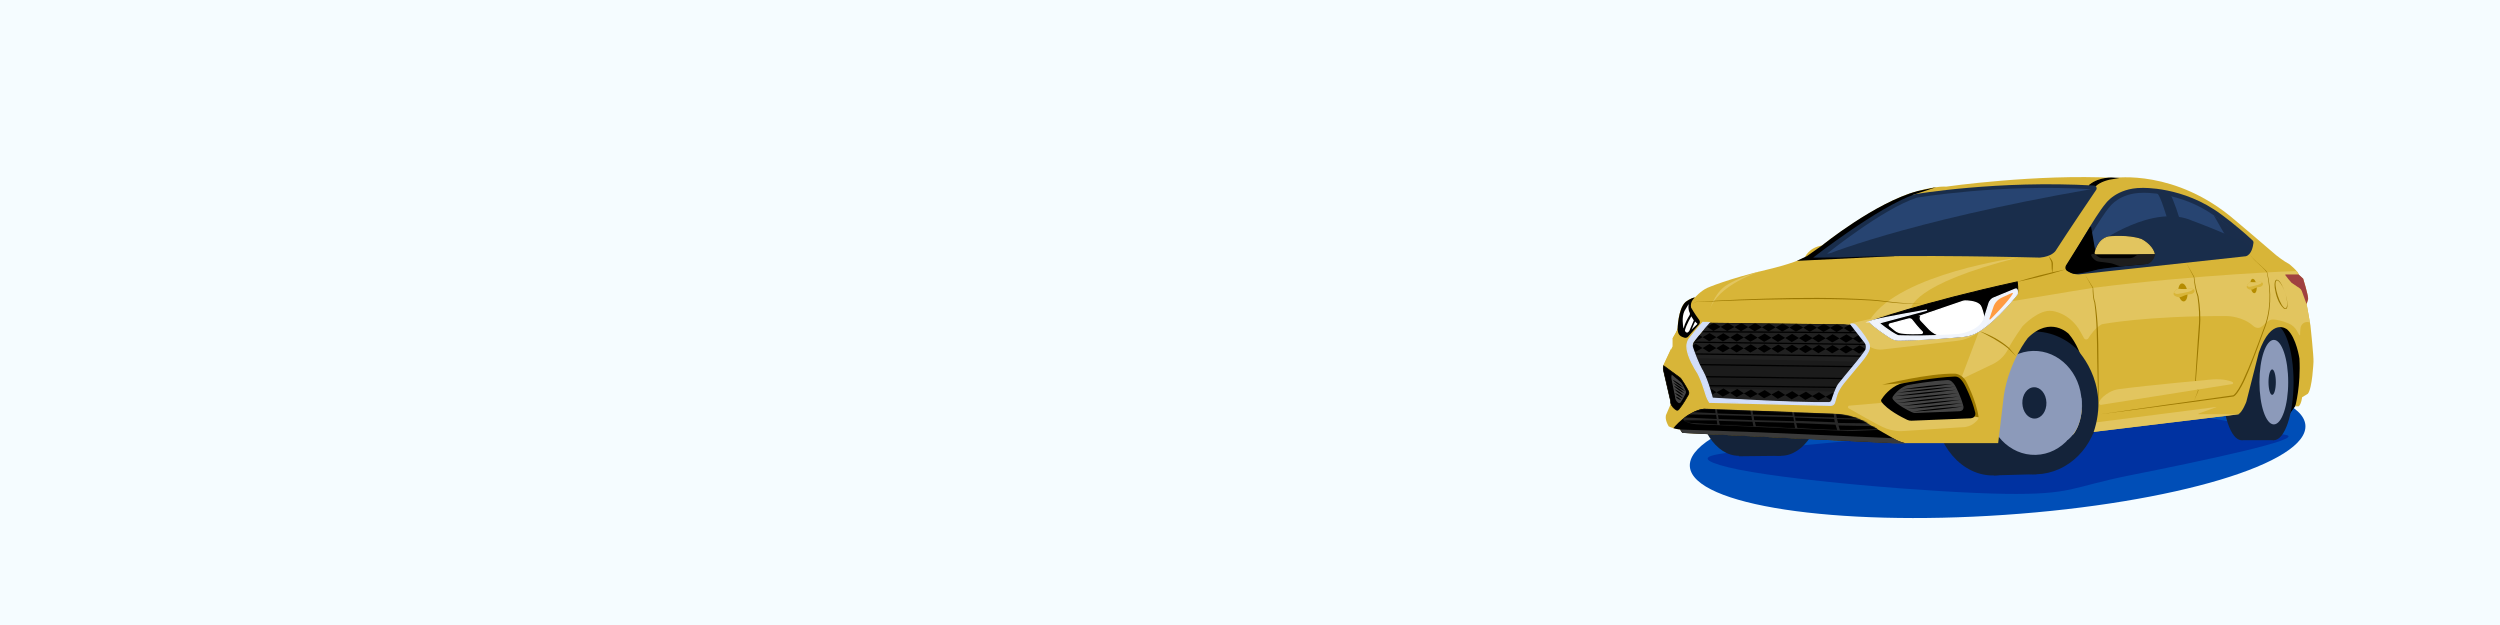 <?xml version="1.0" encoding="UTF-8"?> <svg xmlns="http://www.w3.org/2000/svg" width="1600" height="400" viewBox="0 0 1600 400" fill="none"><rect x="0" y="0" width="1600" height="400" fill="#333333" stroke="none"/><g clip-path="url(#clip0_301_2)"><path d="M1600 0H0V400H1600V0Z" fill="#F5FCFF"></path><path d="M1282.95 329.52C1391.72 322.07 1477.9 296.26 1475.43 271.87C1472.96 247.48 1382.78 233.76 1274.01 241.21C1165.24 248.66 1079.06 274.47 1081.53 298.86C1084 323.25 1174.17 336.97 1282.95 329.52Z" fill="#004EB7"></path><path d="M1278.57 214.71L1316.1 222.28L1333.81 234.75L1426.97 232.94L1457.8 250.5L1463.21 267.88L1471.32 256.7L1475.65 231.29L1471.14 215.48L1459.97 205.35L1401.38 207.41C1401.38 207.41 1312.33 202.45 1311.16 202.27C1309.99 202.09 1286.91 209.29 1286.91 209.29L1278.59 214.7L1278.57 214.71Z" fill="black"></path><path d="M1397.33 154.61L1395.46 147.7C1393.9 141.79 1392.76 138.67 1391.95 137.03C1390.83 136.62 1388.37 136.59 1387.33 136.27C1387.66 137.38 1389.58 143.18 1391.31 151.19L1392.11 155.67L1397.34 154.62L1397.33 154.61Z" fill="#192D4B"></path><path d="M1400.24 166.67L1395.83 150.36C1392.14 136.41 1389.47 129.05 1387.55 125.18C1384.92 124.22 1378 123.54 1375.55 122.78C1376.33 125.41 1381.94 139.7 1386.02 158.6L1387.91 169.17L1400.24 166.68V166.67Z" fill="#192D4B"></path><path d="M1120.87 288.28C1111.04 289.6 1073.14 290.93 1106.13 299.08C1139.12 307.24 1238.79 315.39 1282.77 316.05C1326.75 316.71 1325.08 311.81 1362.79 304.29C1407.83 295.31 1477.77 280.7 1462.56 278.27C1447.35 275.85 1418.23 264.68 1383.37 265.12C1348.51 265.56 1120.86 288.27 1120.86 288.27L1120.87 288.28Z" fill="#0032A1"></path><path d="M1166.52 250.51C1166.52 273.27 1154.51 291.72 1139.7 291.72C1124.89 291.72 1112.88 273.27 1112.88 250.51C1112.88 227.75 1124.89 209.3 1139.7 209.3C1154.51 209.3 1166.52 227.75 1166.52 250.51Z" fill="#14233A"></path><path d="M1139.7 250.51C1139.7 273.27 1127.69 291.72 1112.88 291.72C1098.07 291.72 1086.06 273.27 1086.06 250.51C1086.06 227.75 1098.07 209.3 1112.88 209.3C1127.69 209.3 1139.7 227.75 1139.7 250.51Z" fill="#14233A"></path><path d="M1112.87 292.02L1139.7 291.72V209.3H1112.87V292.02Z" fill="#14233A"></path><path d="M1312.16 257.58C1312.85 282.81 1296.76 303.72 1276.23 304.28C1255.7 304.84 1238.49 284.85 1237.79 259.62C1237.1 234.39 1253.19 213.48 1273.72 212.92C1294.26 212.36 1311.46 232.35 1312.16 257.58Z" fill="#14233A"></path><path d="M1300.76 212.137L1273.73 212.878L1276.24 304.244L1303.27 303.503L1300.76 212.137Z" fill="#14233A"></path><path d="M1343.51 256.73C1343.58 259.18 1343.47 261.6 1343.19 263.95C1340.65 285.84 1323.94 302.98 1303.25 303.55C1280.33 304.18 1261.18 284.23 1260.49 259C1259.8 233.77 1277.82 212.81 1300.75 212.18C1313.18 211.84 1324.5 217.55 1332.36 226.87C1339 234.74 1343.19 245.18 1343.5 256.73" fill="#14233A"></path><path d="M1332.23 257.03C1332.73 275.4 1319.61 290.67 1302.91 291.12C1286.22 291.58 1272.28 277.05 1271.77 258.68C1271.27 240.31 1284.39 225.04 1301.09 224.59C1317.78 224.13 1331.72 238.66 1332.23 257.03Z" fill="#8C9ABA"></path><path d="M1309.71 257.65C1309.86 263.19 1306.54 267.77 1302.28 267.89C1298.02 268.01 1294.45 263.61 1294.3 258.07C1294.15 252.53 1297.47 247.95 1301.73 247.83C1305.99 247.71 1309.56 252.11 1309.71 257.65Z" fill="#14233A"></path><path d="M1447.02 244.57C1447.02 265.09 1441.45 281.72 1434.58 281.72C1427.71 281.72 1422.14 265.09 1422.14 244.57C1422.14 224.05 1427.71 207.42 1434.58 207.42C1441.45 207.42 1447.02 224.05 1447.02 244.57Z" fill="#14233A"></path><path d="M1455.24 207.42H1434.58V281.72H1455.24V207.42Z" fill="#14233A"></path><path d="M1467.88 244.57C1467.88 265.09 1462.22 281.72 1455.25 281.72C1448.28 281.72 1442.62 265.09 1442.62 244.57C1442.62 224.05 1448.28 207.42 1455.25 207.42C1462.22 207.42 1467.88 224.05 1467.88 244.57Z" fill="#14233A"></path><path d="M1464.45 244.57C1464.45 259.51 1460.33 271.62 1455.25 271.62C1450.17 271.62 1446.05 259.51 1446.05 244.57C1446.05 229.63 1450.17 217.52 1455.25 217.52C1460.33 217.52 1464.45 229.63 1464.45 244.57Z" fill="#8C9ABA"></path><path d="M1456.53 244.57C1456.53 249.07 1455.48 252.72 1454.18 252.72C1452.88 252.72 1451.84 249.07 1451.84 244.57C1451.84 240.07 1452.89 236.42 1454.18 236.42C1455.47 236.42 1456.53 240.07 1456.53 244.57Z" fill="#14233A"></path><path d="M1065.11 232.97L1070.44 221.69V216.59L1073.6 210.92C1073.6 210.92 1073.84 197.65 1078.7 193.28C1078.7 193.28 1082.1 190.61 1084.77 190.37C1084.77 190.37 1088.41 186.24 1092.54 184.3C1092.54 184.3 1105.65 178.47 1131.64 172.4C1131.64 172.4 1147.67 168.76 1155.2 164.63C1155.2 164.63 1157.39 158.56 1166.13 157.1C1166.13 157.1 1195.27 133.79 1220.77 124.31C1220.77 124.31 1235.83 118.97 1245.54 119.45C1245.54 119.45 1303.34 111.19 1353.37 113.86C1353.37 113.86 1392.47 108.03 1430.6 141.06C1430.6 141.06 1449.3 156.85 1456.83 163.4C1456.83 163.4 1461.69 167.29 1465.09 168.99C1465.09 168.99 1471.16 173.85 1471.16 175.79L1474.07 178.46C1474.07 178.46 1477.47 189.39 1477.23 191.57L1476.26 194.73L1478.69 208.33C1478.69 208.33 1480.88 228.73 1480.63 231.64C1480.63 231.64 1479.9 248.64 1476.99 252.04L1473.35 254.23C1473.35 254.23 1472.86 258.6 1471.16 260.06H1468.97C1468.97 260.06 1472.61 246.7 1471.64 229.46C1471.64 229.46 1469.7 216.17 1463.87 210.91C1463.87 210.91 1453.91 202.25 1445.66 225.57L1437.65 257.14C1437.65 257.14 1435.22 263.7 1432.55 265.15L1324.48 278.26C1324.48 278.26 1333.47 267.82 1335.41 244.5C1335.41 244.5 1334.2 225.62 1324 213.69C1324 213.69 1312.34 201.76 1297.77 216.33C1297.77 216.33 1285.87 231.14 1282.47 253L1278.83 283.6H1211.31L1076.76 277.04L1075.3 274.85C1075.3 274.85 1071.66 274.61 1068.01 272.91C1068.01 272.91 1064.85 268.05 1066.55 264.9L1068.82 259.6C1069.24 258.62 1069.33 257.54 1069.1 256.5L1064.65 237.26C1064.31 235.81 1064.48 234.29 1065.11 232.94V232.97Z" fill="#D8B538"></path><path d="M1324.47 278.28L1433.36 265.09H1407.21C1406.96 265.09 1406.9 264.74 1407.13 264.65L1418.57 260.53C1418.62 260.51 1418.61 260.43 1418.55 260.44L1328.32 272.01L1324.47 278.28Z" fill="#E2C55F"></path><path d="M1219.33 283.62H1211.3L1076.75 277.06L1075.29 274.87C1075.29 274.87 1073.38 274.74 1070.94 274.02C1070.94 274.02 1079.79 262.83 1090.68 261.6L1200.5 274.11L1213.43 281.52C1213.43 281.52 1215.91 282.91 1219.33 283.61V283.62Z" fill="black"></path><path d="M1075.2 274.88L1076.66 277.07L1211.21 283.63H1219.24C1219.24 283.63 1215.66 282.81 1211.55 280.46L1125.37 276.65L1075.21 274.89L1075.2 274.88Z" fill="#3A3A3A"></path><path d="M1322.75 173C1322.17 172.6 1321.99 171.82 1322.34 171.2C1325.56 165.43 1341.18 137.65 1347.51 130.39C1347.51 130.39 1354.34 120.31 1370.69 120.26C1370.69 120.26 1397.22 119.05 1421.57 137.22C1421.57 137.22 1431.8 144.62 1441.65 153.86C1442.07 154.26 1442.29 154.83 1442.22 155.41C1441.96 157.63 1440.96 163.09 1437.28 164.01L1330.63 175.6C1330.63 175.6 1327.27 176.16 1322.74 173H1322.75Z" fill="#1A2D4B"></path><path d="M1326.81 171.57C1326.23 171.31 1326.25 170.5 1326.56 169.96C1329.48 164.9 1344.52 138.64 1350.27 132.28C1350.27 132.28 1356.46 123.44 1371.31 123.4C1371.31 123.4 1395.39 122.34 1417.48 138.26C1417.48 138.26 1426.77 144.74 1435.7 152.84C1436.08 153.19 1436.28 153.69 1436.22 154.2C1435.99 156.14 1435.08 160.93 1431.74 161.74L1334.27 172.05C1334.27 172.05 1330.19 173.08 1326.82 171.58L1326.81 171.57Z" fill="#274471"></path><path d="M1397.26 192.019C1399.04 191.441 1399.75 188.698 1398.84 185.893C1397.93 183.088 1395.74 181.282 1393.96 181.86C1392.18 182.437 1391.48 185.18 1392.39 187.985C1393.3 190.79 1395.48 192.596 1397.26 192.019Z" stroke="#37FF76" stroke-width="0.83" stroke-miterlimit="10"></path><path d="M1403.63 187.21C1403.96 186.64 1404.16 186.2 1404.16 186.2C1404.16 185.46 1403.72 184.95 1403.3 184.63C1402.93 184.35 1402.46 184.23 1401.99 184.28L1389.23 185.64C1388.98 185.67 1388.81 185.92 1388.88 186.16L1389.05 186.78C1389.2 187.34 1389.49 187.86 1389.92 188.24C1391.11 189.27 1392.51 189.52 1393.17 189.58C1393.4 189.6 1393.62 189.57 1393.84 189.49C1396.19 188.66 1400.07 188.13 1400.07 188.13L1399.88 189.6H1401.19C1401.61 189.6 1402.01 189.44 1402.29 189.13C1402.81 188.56 1403.29 187.81 1403.63 187.21Z" stroke="#A216FF" stroke-width="0.83" stroke-miterlimit="10"></path><path d="M1389.92 188.24C1391.16 189.21 1392.51 189.52 1393.17 189.58C1393.4 189.6 1393.62 189.57 1393.84 189.49C1396.19 188.66 1400.07 188.13 1400.07 188.13L1399.88 189.6H1401.19C1401.61 189.6 1402.01 189.44 1402.29 189.13C1402.73 188.65 1403.14 188.04 1403.46 187.51C1403.58 187.31 1403.53 187.06 1403.36 186.91C1403.01 186.6 1402.29 186.18 1401.05 186.31L1393.34 187.37C1392.93 187.43 1392.52 187.45 1392.11 187.44C1391.25 187.42 1389.87 187.3 1389.06 186.79C1389.06 186.79 1389.54 187.94 1389.93 188.25L1389.92 188.24Z" stroke="#319AFF" stroke-width="0.83" stroke-miterlimit="10"></path><path d="M1444.32 186.981C1445.8 186.501 1446.39 184.216 1445.63 181.878C1444.87 179.54 1443.06 178.035 1441.58 178.515C1440.09 178.996 1439.51 181.28 1440.27 183.618C1441.02 185.956 1442.84 187.462 1444.32 186.981Z" stroke="#37FF76" stroke-width="0.83" stroke-miterlimit="10"></path><path d="M1449.64 182.97C1449.91 182.49 1450.09 182.13 1450.09 182.13C1450.09 181.51 1449.72 181.09 1449.37 180.82C1449.06 180.58 1448.67 180.48 1448.28 180.52L1437.63 181.65C1437.42 181.67 1437.28 181.88 1437.33 182.08L1437.47 182.6C1437.6 183.06 1437.83 183.5 1438.2 183.81C1439.19 184.67 1440.36 184.88 1440.91 184.92C1441.1 184.94 1441.29 184.91 1441.47 184.84C1443.43 184.15 1446.67 183.7 1446.67 183.7L1446.51 184.93H1447.6C1447.95 184.93 1448.29 184.8 1448.52 184.54C1448.95 184.07 1449.35 183.44 1449.64 182.94V182.97Z" stroke="#A216FF" stroke-width="0.83" stroke-miterlimit="10"></path><path d="M1438.2 183.83C1439.24 184.64 1440.36 184.9 1440.91 184.94C1441.1 184.96 1441.29 184.93 1441.47 184.86C1443.43 184.17 1446.67 183.72 1446.67 183.72L1446.51 184.95H1447.6C1447.95 184.95 1448.29 184.82 1448.52 184.56C1448.88 184.16 1449.23 183.65 1449.49 183.21C1449.59 183.05 1449.55 182.84 1449.41 182.71C1449.12 182.45 1448.52 182.1 1447.48 182.21L1441.04 183.1C1440.7 183.15 1440.36 183.17 1440.01 183.16C1439.29 183.14 1438.14 183.04 1437.46 182.62C1437.46 182.62 1437.86 183.58 1438.19 183.83H1438.2Z" stroke="#319AFF" stroke-width="0.83" stroke-miterlimit="10"></path><path d="M1091.59 206.52L1185.3 207.64C1186.26 207.65 1187.17 208.05 1187.82 208.75C1189.45 210.51 1192.69 214.28 1195.45 219.13C1196.17 220.4 1196.4 221.88 1196.11 223.31C1195.72 225.23 1193.53 228.5 1191.37 231.09L1180.37 244.36C1180.37 244.36 1175.97 249.56 1174.9 253.96L1173.84 257.91C1173.6 258.8 1172.78 259.41 1171.86 259.39L1095.48 257.46C1094.67 257.44 1093.93 256.99 1093.54 256.28C1092.97 255.24 1092.17 253.58 1091.7 251.69C1091.7 251.69 1088.67 241.56 1085.79 237.29C1085.79 237.29 1079.9 228.23 1079.84 222.09C1079.84 222.09 1078.98 220.36 1081.21 217.02C1081.21 217.02 1085.45 211.5 1088.82 207.75C1089.53 206.96 1090.54 206.51 1091.6 206.52H1091.59Z" fill="black"></path><path d="M1070.06 260.83C1070.06 260.83 1068.27 263.88 1068.06 267.19C1068.06 267.19 1067.89 269.34 1070.06 269.56C1070.06 269.56 1077.53 262.91 1082.52 260.83C1082.52 260.83 1085.64 258.33 1089.9 258.13C1089.9 258.13 1085.43 253.25 1080.57 252.61L1070.06 260.83Z" fill="#D8B538"></path><path d="M1069.47 223.18L1075.24 237.64C1075.24 237.64 1076.51 240.02 1073.66 240.55L1065.44 234.58L1064.47 233.87L1069.47 223.18Z" fill="#D8B538"></path><path d="M1069.1 256.35L1064.65 237.11C1064.51 236.49 1064.45 235.85 1064.49 235.22L1064.72 234.03L1075.1 241.66C1075.43 241.9 1075.71 242.19 1075.94 242.53C1076.8 243.78 1079.04 247.14 1080.63 250.32C1080.99 251.04 1080.98 251.9 1080.59 252.61C1079.49 254.6 1077.04 258.84 1074.42 262.07C1074.01 262.57 1073.3 262.71 1072.75 262.36C1071.6 261.65 1069.79 260.18 1069.24 257.84L1069.11 256.35H1069.1Z" fill="black" stroke="black" stroke-width="0.41" stroke-miterlimit="10"></path><path d="M1072.47 253.89L1070.15 242.38C1070.07 242.01 1070.05 241.63 1070.07 241.25L1070.19 240.54L1075.6 245.1C1075.77 245.24 1075.92 245.42 1076.04 245.62C1076.49 246.37 1077.65 248.38 1078.48 250.28C1078.67 250.71 1078.66 251.22 1078.46 251.65C1077.89 252.84 1076.61 255.38 1075.24 257.31C1075.03 257.61 1074.66 257.69 1074.37 257.49C1073.77 257.06 1072.83 256.19 1072.54 254.78L1072.47 253.89Z" fill="#444444" stroke="#444444" stroke-width="0.83" stroke-miterlimit="10"></path><path d="M1070.26 242.95C1072.95 244.16 1075.32 245.85 1077.35 247.99C1074.66 246.78 1072.29 245.09 1070.26 242.95Z" fill="black"></path><path d="M1070.79 244.93C1073.72 246.32 1076.34 248.17 1078.61 250.49C1075.68 249.11 1073.06 247.24 1070.79 244.93Z" fill="black"></path><path d="M1071.04 246.81C1073.7 247.99 1076.05 249.64 1078.05 251.75C1075.39 250.57 1073.05 248.91 1071.04 246.81Z" fill="black"></path><path d="M1071.6 249.08C1073.93 250.03 1075.94 251.44 1077.62 253.32C1075.29 252.38 1073.28 250.95 1071.6 249.08Z" fill="black"></path><path d="M1071.95 251.5C1073.97 252.15 1075.7 253.29 1077.09 254.9C1075.07 254.25 1073.34 253.11 1071.95 251.5Z" fill="black"></path><path d="M1072.36 253.77C1073.88 254.09 1075.11 254.9 1075.99 256.17C1074.47 255.85 1073.25 255.04 1072.36 253.77Z" fill="black"></path><path d="M1077.5 267.67C1079.48 266.36 1082.97 263.78 1087.27 262.34C1088.97 261.77 1090.78 261.55 1092.58 261.63L1177.17 264.96C1177.17 264.96 1186.62 266.1 1192.73 269.53L1201.07 274.39C1201.45 274.61 1201.3 275.17 1200.86 275.19L1186.47 275.81C1184.86 275.81 1182.72 275.89 1182.31 275.87C1175.13 275.54 1108.74 272.6 1085.89 271.51C1083.65 271.4 1081.44 270.92 1079.37 270.07L1078.34 269.65C1077.62 269.26 1076.82 268.12 1077.5 267.67Z" fill="#282828"></path><mask id="mask0_301_2" style="mask-type:luminance" maskUnits="userSpaceOnUse" x="1077" y="261" width="125" height="15"><path d="M1077.5 267.67C1079.48 266.36 1082.97 263.78 1087.27 262.34C1088.97 261.77 1090.78 261.55 1092.58 261.63L1177.17 264.96C1177.17 264.96 1186.62 266.1 1192.73 269.53L1201.07 274.39C1201.45 274.61 1201.3 275.17 1200.86 275.19L1186.47 275.81C1184.86 275.81 1182.72 275.89 1182.31 275.87C1175.13 275.54 1108.74 272.6 1085.89 271.51C1083.65 271.4 1081.44 270.92 1079.37 270.07L1078.34 269.65C1077.62 269.26 1076.82 268.12 1077.5 267.67Z" fill="white"></path></mask><g mask="url(#mask0_301_2)"><path d="M1099.5 265.68L1120.89 266.27L1121.35 268.89L1099.93 268.15L1099.5 265.68Z" fill="black"></path><path d="M1100.06 269.34L1121.61 269.93L1122.18 272.88L1100.76 272.15L1100.06 269.34Z" fill="black"></path><path d="M1098.9 262.03L1120.29 262.73L1120.65 265.35L1099.22 264.61L1098.9 262.03Z" fill="black"></path><path d="M1122.32 266.38L1147.75 266.97L1148.17 269.58L1122.7 268.85L1122.32 266.38Z" fill="black"></path><path d="M1123.11 270.04L1148.17 270.62L1148.88 274.2L1123.81 272.85L1123.11 270.04Z" fill="black"></path><path d="M1121.61 262.73L1146.91 263.43L1147.33 266.04L1122 265.31L1121.61 262.73Z" fill="black"></path><path d="M1175.72 268.2L1193.18 268.58L1197.85 270.97L1176.36 270.68L1175.72 268.2Z" fill="black"></path><path d="M1176.62 272.33L1199.9 272.75L1202.67 274.7L1177.58 275.44L1176.62 272.33Z" fill="black"></path><path d="M1175.12 265.03L1181.65 265.34L1191.42 267.82L1175.55 267.61L1175.12 265.03Z" fill="black"></path><path d="M1148.83 267.22L1173.88 268.13L1174.31 270.26L1149.14 269.3L1148.83 267.22Z" fill="black"></path><path d="M1149.55 270.76L1174.72 271.8L1175.92 275.44L1150.37 274.03L1149.55 270.76Z" fill="black"></path><path d="M1148.17 263.91L1173.47 264.61L1173.88 267.22L1148.55 266.49L1148.17 263.91Z" fill="black"></path><path d="M1089.09 261.65L1097.62 261.84L1097.97 264.45L1083.26 263.76" fill="black"></path><path d="M1080.71 265.21L1098.34 265.54L1098.7 268.16L1077.51 267.15" fill="black"></path><path d="M1074.65 268.98L1098.72 269.08L1099.11 271.7L1079.89 270.68" fill="black"></path></g><path d="M1254.92 242.8L1275.56 232.95C1275.56 232.95 1281.28 230.42 1284.58 224.54C1284.72 224.29 1284.86 224.03 1284.99 223.77C1288.2 217.35 1294.42 208.79 1294.42 208.79C1294.42 208.79 1304.86 197.58 1313.49 199.03C1313.49 199.03 1324.73 200.08 1331.55 212.43L1333.75 216.4C1334.35 217.49 1335.89 217.53 1336.55 216.47C1338.18 213.82 1341.19 209.71 1345.2 207.51C1345.2 207.51 1373.32 202.02 1425.49 202.29C1425.49 202.29 1435.6 202.44 1442.29 208.79C1442.29 208.79 1445.14 211.2 1447.77 208.79L1451.21 205.81C1452.29 204.88 1453.69 204.39 1455.12 204.49C1457.18 204.64 1460.49 205.21 1464.76 207.01C1467.08 207.99 1468.98 209.76 1470.18 211.97L1471.5 214.41C1471.65 214.68 1472.06 214.58 1472.06 214.27C1472.06 213.16 1472.13 211.45 1472.34 209.91C1472.69 207.39 1475.01 205.63 1477.49 206.19C1477.51 206.19 1477.53 206.19 1477.55 206.2C1477.93 206.29 1478.27 205.98 1478.21 205.6L1476.49 195.95L1473.67 182.17L1471.1 175.62L1469.87 173.46C1469.87 173.46 1409.01 175.45 1339.48 184.24C1339.48 184.24 1318.84 187.49 1287.17 192.87L1266.65 211.8L1254.92 242.77V242.8Z" fill="#E2C55F"></path><path d="M1183.51 259.63L1250.48 253.78L1266.31 267.07C1266.12 268.75 1265.23 269.25 1263.91 270.46C1262.7 271.58 1260.81 272.74 1257.96 273.26L1217.95 275.88C1217.95 275.88 1211.76 276.57 1204.85 273.26C1199.55 270.72 1188.15 264.2 1183.13 261.3C1182.37 260.86 1182.63 259.71 1183.5 259.63H1183.51Z" fill="#E2C55F"></path><path d="M1204.57 246.2C1204.57 246.2 1234.5 238.72 1251.34 239.15C1251.34 239.15 1255.37 239.4 1258.1 243.67C1258.1 243.67 1264.86 256.14 1266.3 267.07L1209.14 257.39L1228.95 244.33L1204.57 246.2Z" fill="#9B7800"></path><path d="M1204.13 255.61C1205.42 253.62 1209.36 248.25 1215.8 245.76C1216.13 245.63 1216.46 245.54 1216.8 245.48C1220.04 244.86 1237.92 241.52 1251.06 240.99C1252.15 240.95 1253.21 241.3 1254.06 241.99C1254.99 242.76 1256.18 244.07 1257.37 246.3C1257.37 246.3 1261.93 254.77 1264.16 264.12C1264.16 264.12 1264.88 267.32 1261.28 267.72L1223.37 269.26C1222.42 269.3 1221.47 269.11 1220.61 268.7C1217.12 267.03 1207.79 262.26 1204.16 257.15C1203.83 256.69 1203.82 256.09 1204.12 255.61H1204.13Z" fill="black"></path><path d="M1211.7 254.12C1212.65 252.7 1215.58 248.86 1220.35 247.08C1220.59 246.99 1220.84 246.93 1221.09 246.88C1223.49 246.43 1236.75 244.05 1246.48 243.67C1247.29 243.64 1248.08 243.89 1248.7 244.39C1249.39 244.94 1250.27 245.88 1251.16 247.47C1251.16 247.47 1254.54 253.53 1256.2 260.21C1256.2 260.21 1256.73 262.5 1254.07 262.78L1225.97 263.88C1225.26 263.91 1224.56 263.77 1223.92 263.48C1221.33 262.29 1214.42 258.87 1211.72 255.22C1211.48 254.89 1211.47 254.46 1211.69 254.12H1211.7Z" fill="#444444" stroke="#444444" stroke-width="0.83" stroke-miterlimit="10"></path><path d="M1216.94 249.24C1227.87 247.49 1238.89 246.28 1249.95 245.64C1239.02 247.4 1228 248.6 1216.94 249.24Z" fill="black"></path><path d="M1213.96 251.36C1226.3 249.51 1238.72 248.21 1251.17 247.46C1238.83 249.31 1226.41 250.61 1213.96 251.36Z" fill="black"></path><path d="M1212.07 253.6C1225.33 251.65 1238.68 250.25 1252.05 249.41C1238.79 251.36 1225.44 252.75 1212.07 253.6Z" fill="black"></path><path d="M1212.31 255.91C1225.87 253.93 1239.51 252.5 1253.19 251.63C1239.63 253.61 1225.99 255.04 1212.31 255.91Z" fill="black"></path><path d="M1213.96 257.94C1227.14 256 1240.39 254.61 1253.68 253.78C1240.5 255.72 1227.25 257.11 1213.96 257.94Z" fill="black"></path><path d="M1217.15 259.82C1229.69 257.95 1242.32 256.62 1254.98 255.86C1242.44 257.74 1229.81 259.05 1217.15 259.82Z" fill="black"></path><path d="M1220.43 261.73C1232.19 259.94 1244.04 258.7 1255.91 258.01C1244.15 259.8 1232.3 261.04 1220.43 261.73Z" fill="black"></path><path d="M1223.93 263.48C1234.64 261.83 1245.43 260.72 1256.25 260.17C1245.54 261.83 1234.75 262.93 1223.93 263.48Z" fill="black"></path><path d="M1334.29 175.64L1339.62 184.17C1339.83 187.27 1339.83 190.55 1340.95 193.49C1342.87 205.31 1342.89 217.35 1342.98 229.3C1343.14 241.23 1343.19 253.15 1343.13 265.08C1342.72 253.16 1342.41 241.23 1342.22 229.3C1342.04 217.37 1342.07 205.48 1340.41 193.64C1339.47 191.15 1339.24 186.9 1339.32 184.35L1334.29 175.63V175.64Z" fill="#9B7800"></path><path d="M1399.19 168.16L1404.32 177.22C1404.32 177.22 1404.34 177.27 1404.34 177.29C1404.8 181.45 1405.54 185.63 1407 189.54C1408.09 196.2 1408.53 203.02 1407.97 209.75L1407.48 216.47C1406.99 223.16 1405.95 236.64 1405.39 243.32C1405.33 243.01 1406.97 250.02 1406.96 249.98L1406.97 250.02L1406.95 250.06L1404.15 256.72L1406.71 249.97V250.05L1404.93 243.37C1404.93 243.35 1404.93 243.32 1404.93 243.3C1405.33 236.59 1406.21 223.13 1406.69 216.43L1407.17 209.72C1407.79 203.03 1407.33 196.3 1406.38 189.67C1405.06 186 1404.3 181.45 1403.99 177.34C1404.13 177.63 1399.18 168.15 1399.21 168.18L1399.19 168.16Z" fill="#9B7800"></path><path d="M1439.69 162.52C1442.2 166.29 1445.93 168.9 1449.11 172.05C1449.8 172.8 1450.58 173.34 1451.04 174.29C1453.98 186.55 1453.75 199.77 1448.92 211.51C1446.32 218.81 1443.64 226.08 1440.78 233.29C1438.17 239.54 1435.76 246.04 1431.8 251.6C1431.16 252.38 1430.47 253.28 1429.46 253.75L1386.84 259.49C1376.25 260.92 1354.82 263.77 1344.21 265.1C1367.9 261.61 1405.35 256.33 1429.35 252.98C1431.8 251.09 1433.85 246.8 1435.46 243.65C1440.41 233.16 1444.36 222.21 1448.37 211.33C1453.28 199.66 1453.46 186.63 1450.78 174.38C1447.59 170.04 1442.59 167.19 1439.71 162.54L1439.69 162.52Z" fill="#9B7800"></path><path d="M1476.3 194.26L1477.04 191.85C1477.15 191.49 1477.19 191.12 1477.16 190.75C1476.89 187.57 1474.01 178.32 1474.01 178.32L1471.1 175.65H1462.87C1462.62 175.65 1462.48 175.93 1462.63 176.13C1463.45 177.22 1465.48 179.88 1466.62 181.02L1471.78 184.47C1472.41 184.89 1472.89 185.5 1473.14 186.21L1476.09 194.28C1476.13 194.38 1476.27 194.38 1476.3 194.28V194.26Z" fill="#A04040"></path><path d="M1462.53 187.57C1463.19 189.23 1465.95 199.94 1461.57 197.39C1458.01 194.02 1456.56 188.91 1455.82 184.19C1455.69 182.86 1455.61 181.48 1455.98 180.17C1456.12 179.74 1456.36 179.23 1456.91 179.03C1459.56 178.76 1461.78 185.47 1462.52 187.56L1462.53 187.57ZM1462.53 187.57C1461.53 184.76 1460.38 181.74 1458.08 179.75C1457.75 179.51 1457.35 179.34 1457.04 179.44C1454.4 181.28 1459.62 197.43 1462.86 197.38C1464.86 195.94 1463.17 189.66 1462.53 187.57Z" fill="#9B7800"></path><path d="M1070.7 217.01C1071.15 217.72 1072.13 219.2 1073.18 220.47C1074.17 221.66 1075.71 222.25 1077.24 222.03L1087.94 220.55L1091.59 206.51L1075.52 206.11L1072.67 212.86L1070.69 216.16C1070.53 216.42 1070.53 216.74 1070.69 217L1070.7 217.01Z" fill="#D8B538"></path><path d="M1073.66 210.92C1073.66 210.92 1073.9 197.65 1078.76 193.28C1078.76 193.28 1082.16 190.61 1084.83 190.37C1084.83 190.37 1081.46 192.71 1082.28 196.81C1082.28 196.81 1084.51 200.8 1087.47 204.73C1088.12 205.59 1088.08 206.79 1087.36 207.59L1080.39 215.45C1079.76 216.16 1078.76 216.41 1077.87 216.08L1076.53 215.58C1075.15 215.07 1074.16 213.86 1073.91 212.41L1073.66 210.92Z" fill="black"></path><path d="M1080.73 194.86C1080.59 195.74 1080.36 198.04 1081.36 200.02C1081.64 200.57 1081.64 201.21 1081.32 201.73C1080.31 203.37 1078.23 206.99 1077.55 210.03C1077.53 210.11 1077.42 210.11 1077.4 210.03C1077.11 208.59 1076.18 202.98 1078.05 199.04L1080.6 194.81C1080.64 194.75 1080.74 194.78 1080.73 194.85V194.86Z" fill="white"></path><path d="M1082.46 202.44C1082.46 202.44 1079.21 207.71 1078.34 211.47C1078.34 211.47 1078.55 212.55 1079.24 212.7C1079.24 212.7 1079.94 213.49 1081.19 211.69L1084.04 205.05L1082.45 202.45L1082.46 202.44Z" fill="white"></path><path d="M1085 206.5L1083.84 209.16L1085.78 207.28L1085 206.5Z" fill="white" stroke="white" stroke-width="0.83" stroke-miterlimit="10"></path><path d="M1266.64 211.83C1273.54 214.25 1280.18 217.73 1285.7 222.56C1287.33 224.42 1288.94 226.29 1290.49 228.22C1288.74 226.57 1286.85 224.66 1285.28 223.04C1279.61 218.48 1273.13 215.07 1266.64 211.83Z" fill="#9B7800"></path><path d="M1290.44 180.51C1300.87 177.27 1311.45 174.55 1322.16 172.38C1311.74 175.63 1301.15 178.34 1290.44 180.51Z" fill="#9B7800"></path><path d="M1311.14 163.92C1312.39 165.42 1314 167.01 1313.84 169.11C1313.83 171.04 1313.75 172.97 1313.43 174.89C1313.1 172.96 1313.03 171.03 1313.02 169.11C1313.07 168.18 1312.87 167.35 1312.41 166.54C1311.94 165.7 1311.52 164.82 1311.14 163.92Z" fill="#9B7800"></path><path d="M1337.43 118.59L1341.13 118.8C1341.13 118.8 1344.04 115.35 1352.89 114.04C1352.89 114.04 1343.63 113.33 1337.43 118.6V118.59Z" fill="black" stroke="black" stroke-width="0.83" stroke-miterlimit="10"></path><path d="M1212.39 163.92L1150.01 166.95L1156.4 163.92L1166.12 157.09C1166.12 157.09 1200 129.53 1227.53 122.22L1239.24 119.77L1224.32 124.74L1212.38 163.93L1212.39 163.92Z" fill="black"></path><path d="M1160.43 164.87C1160.43 164.87 1201.66 132.61 1225.59 124.28C1225.59 124.28 1278.68 115.19 1340.17 118.75C1341.55 118.83 1342.32 120.39 1341.54 121.53C1337.13 128.03 1325.24 145.61 1315.53 160.6C1315.53 160.6 1313.18 164.23 1305.49 164.87C1305.49 164.87 1222.36 162.6 1177.95 164.81L1160.43 164.87Z" fill="#192D4B"></path><path d="M1169.36 162.32C1169.36 162.32 1204.47 133.91 1226.69 126.53C1226.69 126.53 1279.64 117.51 1337.96 121.11C1337.96 121.11 1323.48 141.34 1312.17 157.98C1312.17 157.98 1309.99 161.19 1302.85 161.76C1302.85 161.76 1225.67 159.75 1184.44 161.71L1169.37 162.33L1169.36 162.32Z" fill="#274471"></path><path d="M1127.08 173.48C1127.08 173.48 1098.46 182.32 1094.07 199.03C1094.07 199.03 1096.81 187.66 1105.02 182.49C1105.02 182.49 1112.79 177.32 1127.07 173.48H1127.08Z" fill="#E2C55F"></path><path d="M1291.39 164.87C1291.39 164.87 1216.64 174.89 1197.13 204.06L1223.02 197.53C1223.02 197.53 1222.97 182.2 1291.39 164.87Z" fill="#E2C55F"></path><path d="M1344.72 259.1L1428.64 245.82C1429.31 245.71 1429.43 244.82 1428.82 244.52C1426.95 243.62 1423.17 242.48 1416.27 242.79C1416.27 242.79 1376.38 246.39 1356.25 249.02C1353.94 249.32 1351.73 250.07 1349.73 251.26C1347.3 252.7 1344.37 254.88 1343.39 257.49C1343.07 258.35 1343.81 259.24 1344.72 259.1Z" fill="#E2C55F"></path><path d="M1272.56 206.12C1272.56 206.12 1269.56 210.49 1263.97 214.1C1260.57 216.3 1256.69 217.63 1252.67 218.1L1204.87 223.67C1202.53 223.94 1200.16 223.57 1198.01 222.59L1187.27 217.69L1179.27 208.15L1238.31 194.66C1239.94 194.29 1241.64 194.4 1243.21 195L1272.57 206.13L1272.56 206.12Z" fill="#E2C55F"></path><path d="M1196.4 205.91C1196.4 205.91 1230.39 193.64 1291 180.39C1291 180.39 1291.86 185.91 1291 188.24C1291 188.24 1278.73 204.12 1266.64 211.82C1263.57 213.78 1260.06 214.94 1256.43 215.28C1248.44 216.02 1230.63 217.51 1215.19 217.67C1213.41 217.69 1211.66 217.2 1210.16 216.24C1206.62 213.98 1199.91 209.5 1196.4 205.91Z" fill="black" stroke="black" stroke-width="0.62" stroke-miterlimit="10"></path><path d="M1209.67 207.3L1221.65 204.15C1222.39 203.96 1223.16 204.22 1223.62 204.83C1224.94 206.57 1227.77 210.17 1230.16 212.36C1230.55 212.71 1230.32 213.35 1229.8 213.38C1227 213.51 1220.87 213.7 1216.76 213.07C1215.26 212.84 1213.85 212.18 1212.67 211.21L1209.39 208.52C1208.95 208.16 1209.1 207.45 1209.65 207.31L1209.67 207.3Z" fill="white" stroke="white" stroke-width="0.83" stroke-miterlimit="10"></path><path d="M1230.05 201.87L1256.56 192.79C1256.88 192.68 1257.2 192.63 1257.54 192.63C1259.18 192.63 1264.23 192.82 1266.72 194.93C1267.27 195.4 1267.65 196.02 1267.91 196.7C1268.5 198.25 1269.78 201.93 1269.72 204.51L1266.96 209.28L1258.07 214.44L1244.59 215.49C1244.59 215.49 1239.24 214.96 1235.03 210.92L1229.39 204.97C1229.39 204.97 1228.74 204.25 1229.05 202.98C1229.18 202.47 1229.56 202.05 1230.06 201.87H1230.05Z" fill="white" stroke="white" stroke-width="0.83" stroke-miterlimit="10"></path><path d="M1196.4 205.91C1199.91 209.51 1206.63 213.99 1210.16 216.24C1211.66 217.2 1213.41 217.69 1215.19 217.67C1230.64 217.51 1248.45 216.01 1256.43 215.28C1260.06 214.94 1263.56 213.78 1266.64 211.82C1278.73 204.12 1291 188.24 1291 188.24C1291 188.24 1291.57 184.33 1289.89 185.02L1275.6 190.91C1273.31 192.22 1272.89 194.4 1272.89 194.4L1269.71 204.5C1266.22 212.63 1253.65 214.14 1253.65 214.14C1229.3 215.67 1214.74 214.9 1214.74 214.9C1209.94 212.83 1202.52 206.72 1202.52 206.72L1233.28 198.47C1233.28 198.47 1208.35 202.68 1198.91 205.04L1196.39 205.91H1196.4Z" fill="#F0F4FC" stroke="#F0F4FC" stroke-width="0.83" stroke-miterlimit="10"></path><path d="M1287.73 187.47L1281.12 190.49C1278.61 191.64 1276.68 193.77 1275.8 196.38L1273.22 203.97C1273.09 204.36 1273.57 204.67 1273.87 204.38C1276.97 201.3 1285.32 192.84 1288.2 187.98C1288.38 187.67 1288.05 187.32 1287.73 187.47Z" fill="#FF9B42"></path><path d="M1094.15 206.68C1094.15 206.68 1087.01 214.7 1084.09 218.76C1083.3 219.85 1083.09 221.25 1083.52 222.52C1084.62 225.73 1087.03 232.4 1089.41 236.65C1089.41 236.65 1092.36 240.68 1096.25 255C1096.25 255 1148.37 258.19 1170.61 257.86C1171.55 257.85 1172.36 257.24 1172.64 256.34C1173.41 253.85 1175.09 248.84 1176.78 246.27C1176.85 246.16 1176.93 246.06 1177.01 245.95C1177.93 244.8 1183.88 237.43 1188.49 231.95C1188.49 231.95 1193.84 225.37 1194.36 224.06C1194.36 224.06 1195.37 221.22 1193.64 219.2L1184.69 207.76L1094.14 206.68H1094.15Z" fill="#212121"></path><mask id="mask1_301_2" style="mask-type:luminance" maskUnits="userSpaceOnUse" x="1083" y="206" width="112" height="52"><path d="M1094.15 206.68C1094.15 206.68 1087.01 214.7 1084.09 218.76C1083.3 219.85 1083.09 221.25 1083.52 222.52C1084.62 225.73 1087.03 232.4 1089.41 236.65C1089.41 236.65 1092.36 240.68 1096.25 255C1096.25 255 1148.37 258.19 1170.61 257.86C1171.55 257.85 1172.36 257.24 1172.64 256.34C1173.41 253.85 1175.09 248.84 1176.78 246.27C1176.85 246.16 1176.93 246.06 1177.01 245.95C1177.93 244.8 1183.88 237.43 1188.49 231.95C1188.49 231.95 1193.84 225.37 1194.36 224.06C1194.36 224.06 1195.37 221.22 1193.64 219.2L1184.69 207.76L1094.14 206.68H1094.15Z" fill="white"></path></mask><g mask="url(#mask1_301_2)"><path d="M1092.42 209.15L1096.86 206.52L1101.22 209.16L1096.59 211.79L1092.42 209.15Z" fill="black"></path><path d="M1101.22 209.23L1105.66 206.6L1110.03 209.25L1105.39 211.87L1101.22 209.23Z" fill="black"></path><path d="M1110.03 209.32L1114.47 206.68L1118.83 209.33L1114.2 211.95L1110.03 209.32Z" fill="black"></path><path d="M1118.83 209.4L1123.27 206.76L1127.64 209.41L1123 212.04L1118.83 209.4Z" fill="black"></path><path d="M1127.64 209.48L1132.08 206.84L1136.44 209.49L1131.81 212.12L1127.64 209.48Z" fill="black"></path><path d="M1136.44 209.56L1140.88 206.93L1145.24 209.57L1140.61 212.2L1136.44 209.56Z" fill="black"></path><path d="M1145.24 209.64L1149.68 207.01L1154.05 209.65L1149.41 212.28L1145.24 209.64Z" fill="black"></path><path d="M1154.05 209.72L1158.49 207.09L1162.85 209.74L1158.22 212.36L1154.05 209.72Z" fill="black"></path><path d="M1162.85 209.81L1167.29 207.17L1171.66 209.82L1167.02 212.44L1162.85 209.81Z" fill="black"></path><path d="M1171.19 209.88L1175.63 207.25L1180 209.9L1175.36 212.52L1171.19 209.88Z" fill="black"></path><path d="M1180 209.96L1184.44 207.33L1188.8 209.98L1184.17 212.6L1180 209.96Z" fill="black"></path><path d="M1080.88 215.73L1085.32 213.1L1089.69 215.75L1085.05 218.37L1080.88 215.73Z" fill="black"></path><path d="M1089.69 215.81L1094.13 213.18L1098.49 215.83L1093.86 218.45L1089.69 215.81Z" fill="black"></path><path d="M1098.49 215.9L1102.93 213.26L1107.29 215.91L1102.66 218.53L1098.49 215.9Z" fill="black"></path><path d="M1107.29 215.98L1111.73 213.34L1116.1 215.99L1111.46 218.62L1107.29 215.98Z" fill="black"></path><path d="M1116.1 216.06L1120.54 213.42L1124.9 216.07L1120.27 218.7L1116.1 216.06Z" fill="black"></path><path d="M1124.9 216.14L1129.34 213.51L1133.71 216.15L1129.07 218.78L1124.9 216.14Z" fill="black"></path><path d="M1133.71 216.22L1138.15 213.59L1142.51 216.24L1137.88 218.86L1133.71 216.22Z" fill="black"></path><path d="M1142.51 216.3L1146.95 213.67L1151.31 216.32L1146.68 218.94L1142.51 216.3Z" fill="black"></path><path d="M1151.31 216.39L1155.75 213.75L1160.12 216.4L1155.48 219.03L1151.31 216.39Z" fill="black"></path><path d="M1159.66 216.46L1164.1 213.83L1168.46 216.48L1163.83 219.1L1159.66 216.46Z" fill="black"></path><path d="M1168.46 216.55L1172.9 213.91L1177.27 216.56L1172.63 219.18L1168.46 216.55Z" fill="black"></path><path d="M1177.27 216.63L1181.71 213.99L1186.07 216.64L1181.43 219.27L1177.27 216.63Z" fill="black"></path><path d="M1185.73 216.71L1190.17 214.07L1194.54 216.72L1189.9 219.34L1185.73 216.71Z" fill="black"></path><path d="M1080.82 222.69L1085.26 220.05L1089.62 222.7L1084.99 225.32L1080.82 222.69Z" fill="black"></path><path d="M1089.62 222.77L1094.06 220.13L1098.43 222.78L1093.79 225.41L1089.62 222.77Z" fill="black"></path><path d="M1098.43 222.85L1102.87 220.21L1107.23 222.86L1102.6 225.49L1098.43 222.85Z" fill="black"></path><path d="M1107.23 222.93L1111.67 220.3L1116.03 222.94L1111.4 225.57L1107.23 222.93Z" fill="black"></path><path d="M1116.03 223.01L1120.47 220.38L1124.84 223.03L1120.2 225.65L1116.03 223.01Z" fill="black"></path><path d="M1124.84 223.09L1129.28 220.46L1133.64 223.11L1129.01 225.73L1124.84 223.09Z" fill="black"></path><path d="M1133.64 223.18L1138.08 220.54L1142.45 223.19L1137.81 225.81L1133.64 223.18Z" fill="black"></path><path d="M1142.45 223.26L1146.89 220.62L1151.25 223.27L1146.62 225.9L1142.45 223.26Z" fill="black"></path><path d="M1151.25 223.34L1155.69 220.7L1160.05 223.35L1155.42 225.98L1151.25 223.34Z" fill="black"></path><path d="M1159.59 223.42L1164.03 220.78L1168.4 223.43L1163.76 226.06L1159.59 223.42Z" fill="black"></path><path d="M1168.4 223.5L1172.84 220.86L1177.2 223.51L1172.57 226.14L1168.4 223.5Z" fill="black"></path><path d="M1177.2 223.58L1181.64 220.95L1186.01 223.59L1181.37 226.22L1177.2 223.58Z" fill="black"></path><path d="M1185.67 223.66L1190.11 221.02L1194.47 223.67L1189.84 226.3L1185.67 223.66Z" fill="black"></path><path d="M1080.92 250.39L1085.44 247.89L1089.72 250.67L1085.01 253.15L1080.92 250.39Z" fill="black"></path><path d="M1089.72 250.74L1094.24 248.24L1098.52 251.02L1093.81 253.5L1089.72 250.74Z" fill="black"></path><path d="M1098.52 251.09L1103.04 248.59L1107.32 251.37L1102.6 253.85L1098.52 251.09Z" fill="black"></path><path d="M1107.31 251.44L1111.83 248.94L1116.11 251.72L1111.4 254.2L1107.31 251.44Z" fill="black"></path><path d="M1116.11 251.79L1120.63 249.29L1124.91 252.07L1120.2 254.55L1116.11 251.79Z" fill="black"></path><path d="M1124.91 252.14L1129.43 249.64L1133.71 252.42L1129 254.9L1124.91 252.14Z" fill="black"></path><path d="M1133.71 252.49L1138.22 249.99L1142.51 252.77L1137.79 255.25L1133.71 252.49Z" fill="black"></path><path d="M1142.5 252.84L1147.02 250.34L1151.3 253.12L1146.59 255.6L1142.5 252.84Z" fill="black"></path><path d="M1151.3 253.19L1155.82 250.69L1160.1 253.47L1155.39 255.95L1151.3 253.19Z" fill="black"></path><path d="M1159.64 253.52L1164.16 251.02L1168.44 253.8L1163.73 256.28L1159.64 253.52Z" fill="black"></path><path d="M1168.44 253.87L1172.95 251.37L1177.24 254.15L1172.52 256.63L1168.44 253.87Z" fill="black"></path><path d="M1177.23 254.22L1181.75 251.72L1186.03 254.5L1181.32 256.98L1177.23 254.22Z" fill="black"></path><path d="M1185.69 254.55L1190.21 252.05L1194.49 254.83L1189.78 257.32L1185.69 254.55Z" fill="black"></path><path opacity="0.18" d="M1085.78 229.22L1188.52 231.45V244.82L1179.32 251.37L1174.12 250.69L1090.58 248.24L1085.22 232.28L1084.05 230.23L1085.78 229.22Z" fill="black"></path><path d="M1087.94 212.28L1192.15 212.93" stroke="black" stroke-width="0.83" stroke-miterlimit="10"></path><path d="M1082.32 218.98L1195.18 220.46" stroke="black" stroke-width="0.83" stroke-miterlimit="10"></path><path d="M1082.32 226.51L1195.18 227.99" stroke="black" stroke-width="0.83" stroke-miterlimit="10"></path><path d="M1082.32 233.3L1195.18 234.78" stroke="black" stroke-width="0.83" stroke-miterlimit="10"></path><path d="M1082.32 240.98L1195.18 242.46" stroke="black" stroke-width="0.83" stroke-miterlimit="10"></path><path d="M1082.32 246.7L1195.18 248.17" stroke="black" stroke-width="0.83" stroke-miterlimit="10"></path></g><path d="M1185.79 207.4C1186.5 207.44 1187.17 207.76 1187.66 208.28C1189.16 209.87 1192.67 213.83 1195.62 219.03C1196.34 220.3 1196.57 221.79 1196.28 223.22C1195.89 225.14 1193.69 228.43 1191.53 231.02L1180.5 244.33C1180.5 244.33 1176.5 248.81 1175.25 253.55L1174.07 257.63C1173.76 258.7 1172.77 259.43 1171.66 259.4L1094.13 257.44C1094.13 257.44 1092.39 254.9 1091.59 251.69C1091.59 251.69 1088.46 241.1 1085.66 237.25C1085.66 237.25 1079.76 228.16 1079.69 222.01C1079.69 222.01 1079.34 219.65 1081.06 216.93C1081.06 216.93 1086.37 210.01 1089.85 206.38L1093.78 206.44C1093.78 206.44 1086.63 214.49 1083.69 218.55C1082.9 219.65 1082.69 221.05 1083.12 222.32C1084.22 225.54 1086.64 232.23 1089.03 236.49C1089.03 236.49 1091.99 240.53 1095.89 254.89C1095.89 254.89 1148.14 258.09 1170.45 257.76C1171.39 257.75 1172.21 257.14 1172.48 256.24C1173.26 253.74 1174.93 248.72 1176.63 246.14C1176.7 246.03 1176.78 245.93 1176.86 245.82C1177.79 244.67 1183.75 237.28 1188.37 231.78C1188.37 231.78 1193.73 225.18 1194.26 223.86C1194.26 223.86 1195.27 221.01 1193.54 218.98L1184.57 207.51C1184.57 207.51 1184.85 207.37 1185.79 207.41V207.4Z" fill="#D2DEF9" stroke="#D2DEF9" stroke-width="0.83" stroke-miterlimit="10"></path><path d="M1082.2 194.79C1082.2 194.79 1086.87 192.58 1086.89 192.58C1090.51 193.09 1094.22 193.02 1097.83 192.46C1108.38 191.86 1118.95 191.48 1129.51 191.15C1151.96 190.47 1174.46 190.28 1196.89 191.74C1206.11 192.28 1215.24 194.38 1224.51 194L1232.06 194.79L1224.49 194.16C1215.27 194.79 1206.06 192.76 1196.85 192.27C1174.44 191.01 1151.96 191.37 1129.53 191.77C1118.97 192 1108.4 192.38 1097.85 192.81C1094.31 193.28 1090.49 193.28 1086.89 192.69C1087 192.65 1082.21 194.8 1082.21 194.79H1082.2Z" fill="#9B7800"></path><path d="M1397.7 192.913C1399.3 192.729 1400.31 190.005 1399.94 186.828C1399.58 183.651 1397.99 181.224 1396.38 181.408C1394.78 181.591 1393.78 184.315 1394.14 187.492C1394.51 190.669 1396.1 193.096 1397.7 192.913Z" fill="#B58C00"></path><path d="M1442.86 187.634C1443.97 187.487 1444.59 185.309 1444.26 182.769C1443.92 180.228 1442.75 178.288 1441.65 178.434C1440.54 178.581 1439.92 180.759 1440.25 183.299C1440.59 185.84 1441.76 187.78 1442.86 187.634Z" fill="#B58C00"></path><path d="M1392.89 185.31C1391.85 185.92 1390.41 187.93 1391.42 188.95C1392.43 189.97 1394.69 190.67 1396.41 189.84C1398.14 189.01 1399.98 188.37 1401.66 188.31C1403.34 188.25 1404.96 186.87 1404.45 185.8C1403.94 184.73 1402.34 184.3 1400.92 184.7C1399.49 185.1 1397.83 185.03 1396.35 184.97C1394.87 184.91 1394.07 184.63 1392.9 185.32L1392.89 185.31Z" fill="#D8B538"></path><path d="M1439.33 181.04C1438.52 181.6 1437.39 183.43 1438.16 184.34C1438.93 185.25 1440.67 185.86 1442.01 185.1C1443.35 184.34 1444.78 183.75 1446.08 183.67C1447.38 183.59 1448.64 182.34 1448.26 181.38C1447.87 180.42 1446.65 180.05 1445.54 180.42C1444.44 180.79 1443.15 180.74 1442 180.7C1440.85 180.66 1440.24 180.42 1439.33 181.04Z" fill="#D8B538"></path><path d="M1400.92 184.7C1399.49 185.1 1397.83 185.03 1396.35 184.97C1394.87 184.91 1394.07 184.63 1392.9 185.32C1392.35 185.64 1391.7 186.35 1391.35 187.1C1391.91 187.84 1392.74 188.31 1393.96 188.08C1397.8 187.34 1403.5 186.66 1403.44 184.91C1403.44 184.89 1403.44 184.88 1403.44 184.86C1402.73 184.53 1401.8 184.46 1400.93 184.71L1400.92 184.7Z" fill="#E2C55F"></path><path d="M1445.54 180.42C1444.44 180.79 1443.15 180.74 1442 180.7C1440.85 180.66 1440.24 180.42 1439.33 181.04C1438.9 181.33 1438.39 181.98 1438.11 182.66C1438.54 183.33 1439.17 183.74 1440.12 183.52C1443.09 182.82 1447.5 182.15 1447.47 180.58C1447.47 180.56 1447.47 180.55 1447.47 180.53C1446.92 180.24 1446.21 180.19 1445.54 180.41V180.42Z" fill="#E2C55F"></path><path d="M1401.78 165.49L1397.82 150.01C1394.26 136.55 1390.9 127.95 1389.05 124.21C1386.51 123.28 1381.8 123.97 1379.63 122.78C1382.19 124.19 1384.21 130.11 1391.34 154.22L1394.2 166.48L1401.78 165.5V165.49Z" fill="#192D4B"></path><path d="M1416.81 137.79L1430.64 161.93C1430.64 161.93 1431.7 162.45 1434.27 160.88C1435.81 159.94 1436.55 158.32 1436.55 158.32C1436.55 158.32 1436.95 157.08 1437.28 155.08C1437.45 154.06 1437.05 153.03 1436.22 152.36C1432.52 149.37 1421.79 140.82 1416.81 137.79Z" fill="#1A2D4B"></path><path d="M1166.52 163.92C1166.52 163.92 1217.4 142.18 1337.95 121.12V124.55L1320.25 150.05L1312.28 161.06L1304.89 163.92L1242.43 162.53L1166.51 163.92H1166.52Z" fill="#192D4B"></path><path d="M1322.25 225.77L1328.04 222.42C1328.04 222.42 1351.45 244.16 1339.61 277.5L1323.42 288.21L1323.2 281.72C1323.2 281.72 1332.01 276.85 1332.61 258.82L1333.23 240.99L1322.26 225.77H1322.25Z" fill="#14233A"></path><path d="M1321.24 260.44L1332.07 254.41C1332.07 254.41 1335.1 272.06 1323.2 281.72L1318.85 271.62L1321.24 260.44Z" fill="#8C9ABA"></path><path d="M1342.82 155.67C1342.82 155.67 1378.07 129.83 1403.34 141.39C1403.34 141.39 1419.46 147.11 1440.03 156.86L1439.33 162L1433.68 163.91L1388.28 168.15L1332.49 174.82L1342.81 155.66L1342.82 155.67Z" fill="#192D4B"></path><path d="M1337.95 145.55L1340.88 162.32C1340.88 162.32 1342.13 153.43 1349.54 151.7C1349.54 151.7 1361.96 150.35 1370.33 153.34C1370.33 153.34 1376.97 156.48 1378.61 162.32C1378.61 162.32 1377.94 167.39 1373.6 168.55C1373.6 168.55 1352.59 170.38 1343.12 171.92C1343.12 171.92 1335.86 173.95 1329.38 174.82C1327.83 175.03 1326.26 174.73 1324.91 173.96L1323.36 173.13C1322.28 172.55 1321.91 171.17 1322.56 170.13L1337.94 145.55H1337.95Z" fill="black" stroke="black" stroke-width="0.83" stroke-miterlimit="10"></path><path d="M1340.88 162.32C1340.88 162.32 1342.13 153.43 1349.54 151.7C1349.54 151.7 1361.96 150.35 1370.33 153.34C1370.33 153.34 1376.97 156.48 1378.61 162.32H1340.87H1340.88Z" fill="#E2C55F" stroke="#E2C55F" stroke-width="0.83" stroke-miterlimit="10"></path><path d="M1379.25 162.69L1369.34 162.87C1368.6 162.88 1367.88 163.11 1367.25 163.51L1366 164.32C1365.09 164.91 1364.03 165.23 1362.95 165.23H1345.58C1344.51 165.23 1343.47 164.86 1342.64 164.19L1341.02 162.88C1341.02 162.88 1340.2 162.29 1338.92 162.6C1338.48 162.71 1338.22 163.19 1338.42 163.6C1338.75 164.27 1339.41 165.32 1340.65 166.32C1341.42 166.94 1342.35 167.32 1343.33 167.44L1350.21 168.34C1351.14 168.46 1352.06 168.69 1352.94 169.02L1355.23 169.87C1356.5 170.34 1357.85 170.51 1359.2 170.37C1367.06 169.54 1374.24 168.92 1374.24 168.92C1378.57 167.76 1379.25 162.69 1379.25 162.69Z" fill="#1E1E1E"></path></g><defs><clipPath id="clip0_301_2"><rect width="1600" height="400" fill="white"></rect></clipPath></defs></svg> 